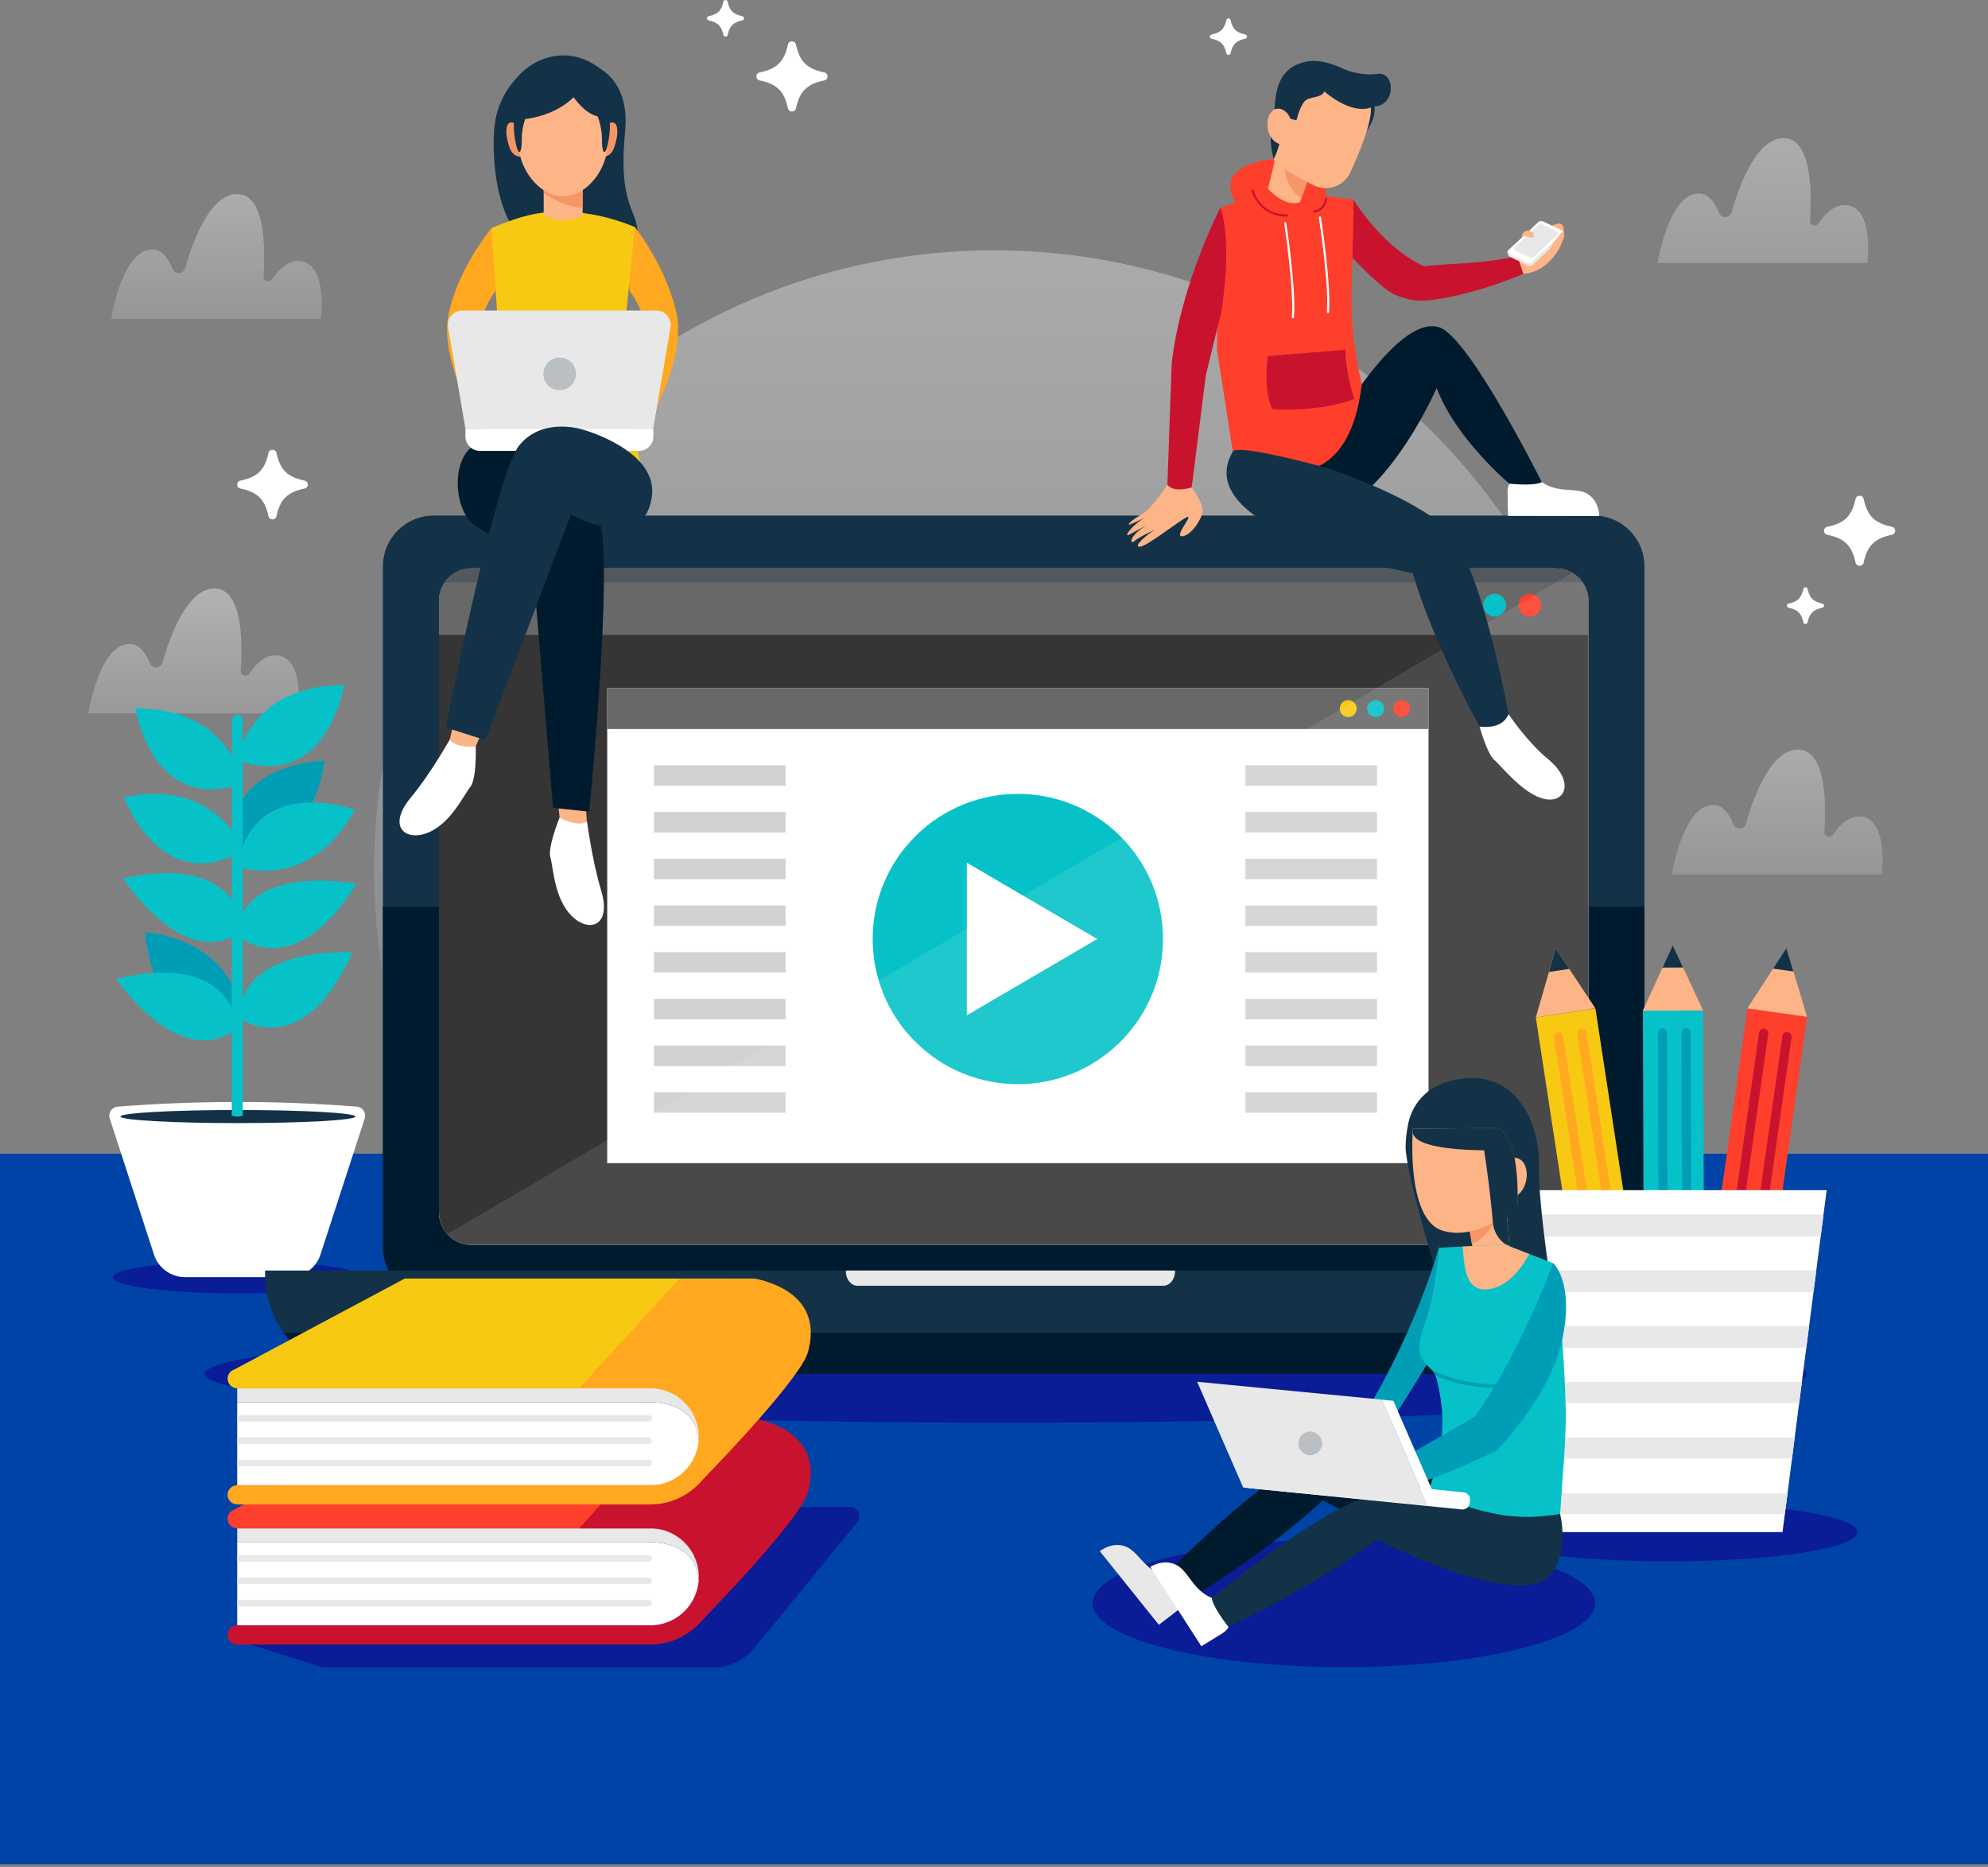 <svg width="296" height="278" viewBox="0 0 296 278" fill="none" xmlns="http://www.w3.org/2000/svg">
<rect x="0" y="0" width="296" height="278" fill="#808080" stroke="none"/>
<path d="M296 171.793H0V277.584H296V171.793Z" fill="#0043A7"/>
<path d="M230.085 171.796C236.609 159.141 240.294 144.782 240.294 129.563C240.294 78.591 198.973 37.27 148 37.27C97.028 37.27 55.707 78.591 55.707 129.563C55.707 144.782 59.392 159.141 65.916 171.796H230.085Z" fill="url(#paint0_linear_1125_68455)"/>
<path d="M246.805 39.166C246.805 39.166 248.478 28.421 253.189 28.839C254.492 28.955 255.38 30.277 255.961 31.696C256.319 32.57 257.57 32.509 257.83 31.601C259.076 27.235 261.625 20.57 265.576 20.57C269.662 20.57 269.798 28.195 269.501 32.838C269.457 33.538 270.363 33.848 270.757 33.269C271.835 31.682 273.408 30.16 275.321 30.601C279.047 31.461 278.043 39.166 278.043 39.166L246.805 39.166Z" fill="url(#paint1_linear_1125_68455)"/>
<path d="M13.16 106.224C13.16 106.224 14.833 95.479 19.544 95.898C20.849 96.014 21.735 97.335 22.316 98.754C22.674 99.629 23.926 99.567 24.185 98.659C25.431 94.293 27.981 87.629 31.931 87.629C36.017 87.629 36.153 95.254 35.856 99.897C35.811 100.597 36.718 100.907 37.112 100.327C38.189 98.741 39.762 97.218 41.676 97.66C45.402 98.519 44.398 106.225 44.398 106.225L13.16 106.224Z" fill="url(#paint2_linear_1125_68455)"/>
<path d="M248.941 130.213C248.941 130.213 250.614 119.468 255.326 119.886C256.63 120.002 257.517 121.324 258.097 122.743C258.455 123.617 259.707 123.555 259.966 122.647C261.212 118.281 263.762 111.617 267.713 111.617C271.799 111.617 271.934 119.242 271.638 123.885C271.593 124.585 272.5 124.895 272.894 124.316C273.971 122.729 275.544 121.206 277.457 121.648C281.183 122.508 280.18 130.213 280.18 130.213H248.941V130.213Z" fill="url(#paint3_linear_1125_68455)"/>
<path d="M16.543 47.494C16.543 47.494 18.216 36.749 22.927 37.167C24.231 37.283 25.118 38.605 25.699 40.024C26.057 40.898 27.308 40.837 27.568 39.929C28.814 35.563 31.364 28.898 35.315 28.898C39.401 28.898 39.536 36.523 39.24 41.166C39.195 41.866 40.102 42.176 40.495 41.597C41.573 40.01 43.146 38.488 45.059 38.929C48.785 39.789 47.782 47.494 47.782 47.494L16.543 47.494Z" fill="url(#paint4_linear_1125_68455)"/>
<path d="M122.733 11.969C120.126 12.528 119.082 13.558 118.514 16.129C118.375 16.764 117.458 16.764 117.318 16.129C116.751 13.558 115.707 12.528 113.099 11.969C112.456 11.831 112.456 10.927 113.099 10.789C115.706 10.23 116.751 9.199 117.318 6.628C117.458 5.994 118.375 5.994 118.514 6.628C119.081 9.199 120.126 10.23 122.733 10.789C123.376 10.927 123.376 11.831 122.733 11.969Z" fill="white"/>
<path d="M281.702 79.625C279.095 80.183 278.05 81.214 277.483 83.785C277.343 84.419 276.426 84.419 276.287 83.785C275.72 81.214 274.675 80.183 272.068 79.625C271.425 79.487 271.425 78.583 272.068 78.445C274.675 77.886 275.72 76.855 276.287 74.284C276.426 73.65 277.343 73.65 277.483 74.284C278.05 76.855 279.095 77.886 281.702 78.445C282.345 78.582 282.345 79.487 281.702 79.625Z" fill="white"/>
<path d="M271.335 90.491C269.975 90.782 269.43 91.321 269.135 92.662C269.062 92.992 268.584 92.992 268.511 92.662C268.215 91.32 267.67 90.782 266.31 90.491C265.975 90.419 265.975 89.948 266.31 89.876C267.67 89.584 268.215 89.046 268.511 87.705C268.584 87.374 269.062 87.374 269.135 87.705C269.43 89.047 269.975 89.584 271.335 89.876C271.67 89.947 271.67 90.419 271.335 90.491Z" fill="white"/>
<path d="M45.353 72.74C42.764 73.295 41.727 74.318 41.164 76.871C41.026 77.501 40.115 77.501 39.976 76.871C39.413 74.318 38.376 73.294 35.788 72.74C35.149 72.603 35.149 71.705 35.788 71.568C38.376 71.013 39.414 69.99 39.976 67.437C40.115 66.807 41.025 66.807 41.164 67.437C41.727 69.99 42.764 71.013 45.353 71.568C45.991 71.706 45.991 72.603 45.353 72.74Z" fill="white"/>
<path d="M185.421 5.761C184.061 6.053 183.516 6.59 183.221 7.931C183.148 8.262 182.67 8.262 182.597 7.931C182.301 6.59 181.756 6.052 180.396 5.761C180.061 5.689 180.061 5.217 180.396 5.145C181.756 4.853 182.301 4.316 182.597 2.975C182.67 2.644 183.148 2.644 183.221 2.975C183.516 4.316 184.061 4.854 185.421 5.145C185.757 5.217 185.757 5.688 185.421 5.761Z" fill="white"/>
<path d="M110.534 3.034C109.175 3.326 108.629 3.864 108.334 5.204C108.261 5.535 107.783 5.535 107.71 5.204C107.415 3.863 106.869 3.325 105.51 3.034C105.174 2.963 105.174 2.491 105.51 2.418C106.869 2.127 107.415 1.589 107.71 0.248C107.783 -0.083 108.261 -0.083 108.334 0.248C108.629 1.59 109.175 2.127 110.534 2.418C110.87 2.491 110.87 2.963 110.534 3.034Z" fill="white"/>
<path d="M53.94 190.193C53.94 191.518 45.624 192.593 35.366 192.593C25.109 192.593 16.793 191.518 16.793 190.193C16.793 188.867 25.109 187.793 35.366 187.793C45.624 187.793 53.94 188.867 53.94 190.193Z" fill="#0A1C96"/>
<path d="M43.083 190.174H27.558C25.447 190.174 23.576 188.814 22.924 186.807L16.34 166.542C16.071 165.713 16.649 164.851 17.518 164.784C29.506 163.854 41.375 163.853 53.127 164.781C53.995 164.85 54.572 165.711 54.303 166.539L47.718 186.807C47.065 188.815 45.194 190.174 43.083 190.174Z" fill="white"/>
<path d="M35.426 167.234C45.089 167.234 52.923 166.797 52.923 166.257C52.923 165.718 45.089 165.281 35.426 165.281C25.763 165.281 17.93 165.718 17.93 166.257C17.93 166.797 25.763 167.234 35.426 167.234Z" fill="#133248"/>
<path d="M35.007 127.483C35.007 127.483 46.326 127.492 48.311 113.273C48.311 113.273 32.262 113.519 35.007 127.483Z" fill="#009DB7"/>
<path d="M36.057 151.86C36.057 151.86 35.886 140.542 21.637 138.785C21.637 138.785 22.139 154.828 36.057 151.86Z" fill="#009DB7"/>
<path d="M36.145 166.14V107.27C36.145 106.817 35.777 106.449 35.324 106.449C34.871 106.449 34.504 106.816 34.504 107.27V166.14C35.097 166.305 35.652 166.305 36.145 166.14Z" fill="#06C2C8"/>
<path d="M35.324 113.224C35.324 113.224 36.879 102.012 51.235 102.012C51.235 102.012 48.775 117.873 35.324 113.224Z" fill="#06C2C8"/>
<path d="M36.06 116.669C36.06 116.669 34.505 105.457 20.148 105.457C20.148 105.457 22.609 121.318 36.06 116.669Z" fill="#06C2C8"/>
<path d="M36.22 126.627C36.22 126.627 32.543 115.922 18.453 118.676C18.453 118.676 23.911 133.77 36.22 126.627Z" fill="#06C2C8"/>
<path d="M35.312 129.018C35.312 129.018 45.861 133.122 52.855 120.584C52.855 120.584 37.805 115.007 35.312 129.018Z" fill="#06C2C8"/>
<path d="M35.105 139.133C35.105 139.133 43.48 147.066 53.059 131.612C53.059 131.612 36.469 128.291 35.105 139.133Z" fill="#06C2C8"/>
<path d="M35.684 151.655C35.684 151.655 45.036 158.407 52.481 141.819C52.481 141.819 35.597 140.728 35.684 151.655Z" fill="#06C2C8"/>
<path d="M35.325 153.091C35.325 153.091 34.996 141.56 17.301 145.742C17.301 145.742 26.703 159.806 35.325 153.091Z" fill="#06C2C8"/>
<path d="M36.175 138.553C36.175 138.553 36.128 127.018 18.336 130.764C18.336 130.764 27.392 145.056 36.175 138.553Z" fill="#06C2C8"/>
<path d="M149.768 211.83C215.648 211.83 269.055 208.585 269.055 204.581C269.055 200.578 215.648 197.332 149.768 197.332C83.887 197.332 30.48 200.578 30.48 204.581C30.48 208.585 83.887 211.83 149.768 211.83Z" fill="#0A1C96"/>
<path d="M244.85 84.334V185.676C244.85 189.854 241.464 193.24 237.286 193.24H64.576C60.399 193.24 57.012 189.854 57.012 185.676V84.334C57.012 80.156 60.399 76.769 64.576 76.769H237.286C241.464 76.769 244.85 80.156 244.85 84.334Z" fill="#133248"/>
<path d="M244.85 135.004V185.676C244.85 189.853 241.464 193.24 237.286 193.24H64.576C60.399 193.24 57.012 189.853 57.012 185.676V135.004H244.85Z" fill="#011B2E"/>
<path d="M236.507 89.484V180.523C236.507 183.201 234.335 185.374 231.657 185.374H70.207C68.775 185.374 67.488 184.753 66.6 183.763C65.826 182.907 65.356 181.768 65.356 180.523V89.484C65.356 86.805 67.528 84.633 70.206 84.633H231.657C232.552 84.633 233.39 84.876 234.11 85.3C235.544 86.143 236.507 87.702 236.507 89.484Z" fill="white"/>
<path d="M236.507 89.488V180.527C236.507 183.205 234.335 185.378 231.657 185.378H70.207C68.775 185.378 67.488 184.757 66.6 183.767C65.826 182.911 65.356 181.772 65.356 180.527V89.488C65.356 86.809 67.528 84.637 70.206 84.637H231.657C232.552 84.637 233.39 84.88 234.11 85.304C235.544 86.147 236.507 87.706 236.507 89.488Z" fill="#353535"/>
<path d="M236.506 89.488V94.55H65.356V89.488C65.356 86.809 67.528 84.637 70.206 84.637H231.657C232.552 84.637 233.39 84.88 234.11 85.304C235.543 86.147 236.506 87.706 236.506 89.488Z" fill="#686868"/>
<path d="M218.747 90.11C218.747 91.047 217.988 91.806 217.052 91.806C216.115 91.806 215.355 91.047 215.355 90.11C215.355 89.174 216.114 88.414 217.052 88.414C217.987 88.415 218.747 89.174 218.747 90.11Z" fill="#F8C912"/>
<path d="M224.243 90.11C224.243 91.047 223.484 91.806 222.548 91.806C221.611 91.806 220.852 91.047 220.852 90.11C220.852 89.174 221.611 88.414 222.548 88.414C223.484 88.415 224.243 89.174 224.243 90.11Z" fill="#06C2C8"/>
<path d="M229.474 90.11C229.474 91.047 228.715 91.806 227.778 91.806C226.841 91.806 226.082 91.047 226.082 90.11C226.082 89.174 226.841 88.414 227.778 88.414C228.714 88.415 229.474 89.174 229.474 90.11Z" fill="#FD3F2C"/>
<path d="M212.697 102.48H90.41V173.194H212.697V102.48Z" fill="white"/>
<path d="M212.697 102.48H90.41V108.551H212.697V102.48Z" fill="#686868"/>
<path d="M202.004 105.514C202.004 106.209 201.44 106.773 200.744 106.773C200.049 106.773 199.484 106.21 199.484 105.514C199.484 104.817 200.049 104.254 200.744 104.254C201.44 104.254 202.004 104.818 202.004 105.514Z" fill="#F8C912"/>
<path d="M206.086 105.514C206.086 106.209 205.522 106.773 204.826 106.773C204.131 106.773 203.566 106.21 203.566 105.514C203.566 104.817 204.131 104.254 204.826 104.254C205.522 104.254 206.086 104.818 206.086 105.514Z" fill="#06C2C8"/>
<path d="M209.968 105.514C209.968 106.209 209.404 106.773 208.709 106.773C208.013 106.773 207.449 106.21 207.449 105.514C207.449 104.817 208.013 104.254 208.709 104.254C209.404 104.254 209.968 104.818 209.968 105.514Z" fill="#FD3F2C"/>
<path d="M166.834 155.107C175.275 146.667 175.275 132.982 166.834 124.541C158.393 116.1 144.708 116.1 136.268 124.541C127.827 132.982 127.827 146.667 136.268 155.107C144.708 163.548 158.393 163.548 166.834 155.107Z" fill="#06C2C8"/>
<path d="M143.949 151.189V128.457L163.372 139.823L143.949 151.189Z" fill="white"/>
<g opacity="0.3">
<path d="M116.967 162.648H97.363V165.695H116.967V162.648Z" fill="#686868"/>
<path d="M116.967 155.691H97.363V158.738H116.967V155.691Z" fill="#686868"/>
<path d="M116.967 148.738H97.363V151.785H116.967V148.738Z" fill="#686868"/>
<path d="M116.967 141.781H97.363V144.828H116.967V141.781Z" fill="#686868"/>
<path d="M116.967 134.824H97.363V137.871H116.967V134.824Z" fill="#686868"/>
<path d="M116.967 127.867H97.363V130.914H116.967V127.867Z" fill="#686868"/>
<path d="M116.967 120.914H97.363V123.961H116.967V120.914Z" fill="#686868"/>
<path d="M116.967 113.957H97.363V117.004H116.967V113.957Z" fill="#686868"/>
</g>
<g opacity="0.3">
<path d="M205.033 162.648H185.43V165.695H205.033V162.648Z" fill="#686868"/>
<path d="M205.033 155.691H185.43V158.738H205.033V155.691Z" fill="#686868"/>
<path d="M205.033 148.738H185.43V151.785H205.033V148.738Z" fill="#686868"/>
<path d="M205.033 141.781H185.43V144.828H205.033V141.781Z" fill="#686868"/>
<path d="M205.033 134.824H185.43V137.871H205.033V134.824Z" fill="#686868"/>
<path d="M205.033 127.867H185.43V130.914H205.033V127.867Z" fill="#686868"/>
<path d="M205.033 120.914H185.43V123.961H205.033V120.914Z" fill="#686868"/>
<path d="M205.033 113.957H185.43V117.004H205.033V113.957Z" fill="#686868"/>
</g>
<path d="M262.399 189.191V189.84C262.399 193.063 261.365 196.044 259.61 198.469C256.933 202.172 252.577 204.581 247.657 204.581H54.21C49.291 204.581 44.935 202.172 42.258 198.469C40.503 196.044 39.469 193.064 39.469 189.84V189.191H262.399Z" fill="#133248"/>
<path d="M125.945 189.191V189.339C125.945 190.507 126.727 191.453 127.691 191.453H173.202C174.166 191.453 174.948 190.507 174.948 189.339V189.191H125.945Z" fill="#E8E8E8"/>
<path d="M239.774 194.154H227.374C227.042 194.154 226.773 193.885 226.773 193.553V192.933C226.773 192.601 227.042 192.332 227.374 192.332H239.774C240.106 192.332 240.375 192.601 240.375 192.933V193.553C240.375 193.885 240.106 194.154 239.774 194.154Z" fill="#E8E8E8"/>
<path d="M259.609 198.469C256.932 202.172 252.576 204.581 247.657 204.581H54.21C49.291 204.581 44.934 202.172 42.258 198.469H259.609Z" fill="#011B2E"/>
<path opacity="0.2" d="M235.635 86.712H66.234C67.109 85.457 68.564 84.637 70.211 84.637H231.66C233.307 84.637 234.762 85.457 235.635 86.712Z" fill="#011B2E"/>
<path opacity="0.1" d="M236.512 89.486V180.524C236.512 183.202 234.341 185.374 231.663 185.374H70.213C68.782 185.374 67.493 184.753 66.606 183.764L234.116 85.301C235.55 86.143 236.512 87.703 236.512 89.486Z" fill="white"/>
<path d="M220.305 108.211C220.305 108.211 221.433 112.274 222.477 113.147C223.522 114.019 226.798 118.303 229.989 118.975C233.181 119.647 234.441 116.271 230.493 113.032C227.347 110.45 224.619 106.352 224.619 106.352C224.619 106.352 223.134 107.946 220.305 108.211Z" fill="white"/>
<path d="M196.66 33.108C196.66 33.108 204.387 42.331 207.632 43.847C209.057 44.512 210.464 44.747 211.503 44.783C211.851 44.796 212.759 44.722 212.809 44.722C212.813 44.722 212.816 44.723 212.816 44.723C216.672 44.245 221.203 43.085 226.873 40.776L226.028 38.15C226.028 38.15 222.621 38.874 218.447 39.172C216.908 39.28 213.357 39.443 212.044 39.655C211.718 39.509 211.399 39.351 211.086 39.18C205.325 36.07 201.522 29.738 201.522 29.738C199.699 30.423 197.605 31.701 196.66 33.108Z" fill="#C9122E"/>
<path d="M225.883 37.94C225.883 37.94 226.673 35.946 227.746 35.377C228.82 34.807 231.877 32.804 232.53 33.404C233.182 34.004 233.047 36.882 230.307 39.289C228.562 40.823 226.803 40.758 226.803 40.758L225.883 37.94Z" fill="#FDB487"/>
<path d="M232.723 35.233L228.211 39.449C228.042 39.608 227.735 39.654 227.526 39.552L224.761 38.215C224.675 38.173 224.619 38.114 224.595 38.045L224.589 38.024L224.453 37.561L225.187 37.283L232.285 34.586L232.67 34.441L232.815 34.93L232.826 34.964C232.828 34.968 232.829 34.971 232.827 34.976C232.843 35.062 232.808 35.155 232.723 35.233Z" fill="#E8E8E8"/>
<path d="M232.286 34.587L225.188 37.284L229.202 33.532C229.371 33.374 229.678 33.327 229.886 33.428L232.286 34.587Z" fill="#1F2232"/>
<path d="M227.388 39.085L224.621 37.747C224.413 37.646 224.381 37.436 224.55 37.278L229.062 33.063C229.231 32.905 229.537 32.859 229.746 32.959L232.512 34.297C232.72 34.398 232.752 34.608 232.584 34.766L228.071 38.981C227.903 39.139 227.597 39.186 227.388 39.085Z" fill="white"/>
<path d="M227.725 38.331L225.582 37.295C225.374 37.194 225.342 36.984 225.511 36.826L229.02 33.547C229.189 33.389 229.495 33.343 229.704 33.444L231.847 34.48C232.055 34.581 232.087 34.791 231.918 34.949L228.409 38.228C228.24 38.386 227.934 38.432 227.725 38.331Z" fill="#E8E8E8"/>
<path d="M232.827 34.976L232.825 34.977C232.827 34.972 232.826 34.969 232.824 34.965L232.827 34.976Z" fill="#1F2232"/>
<path d="M227.669 34.37C227.669 34.37 228.312 34.47 228.377 35.023C228.442 35.576 227.845 35.355 227.46 35.234C227.075 35.113 226.73 35.235 226.676 35.297C226.509 35.495 226.538 34.206 227.669 34.37Z" fill="#FDB487"/>
<path d="M230.539 37.367C230.539 37.367 231.548 35.71 232.321 34.805C232.836 34.201 233.099 35.076 232.746 35.686C232.394 36.296 231.699 37.539 230.539 37.367Z" fill="#FDB487"/>
<path d="M197.171 66.077C197.171 66.077 207.618 46.554 214.319 48.746C218.787 50.208 229.56 71.787 229.56 71.787C228.575 73.201 226.441 73.168 224.744 72.035C224.744 72.035 216.747 65.349 213.911 57.774C213.911 57.774 205.415 77.489 194.128 77.489C193.395 77.489 195.331 68.043 197.171 66.077Z" fill="#011B2E"/>
<path d="M224.747 72.034C224.747 72.034 224.467 72.423 224.465 73.229C224.464 74.035 224.538 76.815 224.538 76.815L238.11 76.838C238.11 76.838 238.163 74.724 236.446 73.593C234.728 72.462 232.084 73.562 229.563 71.785C229.563 71.785 228.886 72.401 224.747 72.034Z" fill="white"/>
<path d="M191.232 23.555C191.232 23.555 186.363 23.579 184.143 25.586C181.923 27.593 184.042 31.67 186.45 32.193C188.858 32.715 196.377 31.824 197.159 30.535C197.941 29.246 197.445 23.654 191.232 23.555Z" fill="#FD3F2C"/>
<path d="M183.551 67.253L181.184 51.989L181.697 30.933L187.36 29.018L187.664 28.915L188.935 28.485L189.944 28.145L195.923 28.968L196.896 29.101L197.239 29.149L201.516 29.737C201.557 43.27 200.258 46.193 202.759 57.2C202.129 62.577 199.399 76.058 183.551 67.253Z" fill="#FD3F2C"/>
<path d="M191.632 32.253C187.348 32.237 186.354 28.462 186.345 28.423C186.323 28.339 186.375 28.253 186.46 28.232C186.544 28.21 186.63 28.262 186.651 28.346C186.689 28.493 187.601 31.922 191.632 31.937C191.655 31.937 191.676 31.937 191.699 31.937C191.783 31.941 191.857 32.007 191.857 32.094C191.858 32.181 191.787 32.253 191.7 32.253C191.678 32.253 191.655 32.253 191.632 32.253Z" fill="#C9122E"/>
<path d="M195.665 31.656C195.579 31.656 195.509 31.587 195.508 31.501C195.507 31.413 195.576 31.342 195.664 31.34C195.72 31.339 196.965 31.289 197.287 29.605C197.303 29.519 197.386 29.463 197.472 29.48C197.557 29.496 197.614 29.579 197.598 29.664C197.225 31.611 195.684 31.656 195.668 31.656C195.668 31.656 195.666 31.656 195.665 31.656Z" fill="#C9122E"/>
<path d="M188.745 53.02C188.745 53.02 188.049 58.331 189.466 60.931C189.466 60.931 196.511 61.424 201.634 59.41C201.634 59.41 200.354 55.702 200.335 52.082L188.745 53.02Z" fill="#C9122E"/>
<path d="M192.506 47.399C192.501 47.399 192.497 47.399 192.492 47.399C192.405 47.391 192.341 47.314 192.349 47.227C192.703 43.289 191.228 33.348 191.213 33.248C191.2 33.161 191.259 33.081 191.346 33.068C191.432 33.055 191.513 33.115 191.525 33.201C191.54 33.301 193.021 43.281 192.664 47.256C192.656 47.338 192.587 47.399 192.506 47.399Z" fill="white"/>
<path d="M197.72 46.627C197.716 46.627 197.711 46.627 197.706 46.627C197.619 46.619 197.555 46.542 197.563 46.455C197.918 42.517 196.392 32.498 196.377 32.397C196.364 32.31 196.423 32.23 196.509 32.217C196.595 32.203 196.676 32.263 196.689 32.349C196.705 32.451 198.236 42.508 197.878 46.484C197.87 46.566 197.802 46.628 197.72 46.627Z" fill="white"/>
<path d="M204.147 14.613C204.147 14.613 205.342 15.951 204.136 18.407C202.931 20.863 201.855 20.874 201.855 20.874C201.855 20.874 201.857 14.73 204.147 14.613Z" fill="#133248"/>
<path d="M195.236 25.449L194.086 28.646L193.56 30.111C191.274 30.939 188.797 28.126 188.797 28.126L190.047 22.954C191.087 22.628 193.034 24.035 194.265 24.807C194.846 25.17 195.236 25.449 195.236 25.449Z" fill="#FDB487"/>
<path d="M195.245 25.448L193.811 29.438C191.229 28.226 191.113 23.887 191.113 23.887L194.275 24.805C194.855 25.169 195.245 25.448 195.245 25.448Z" fill="#F69565"/>
<path d="M203.677 18.925C203.645 19.038 203.614 19.151 203.578 19.266C203.279 20.273 202.879 21.368 202.447 22.455C202.355 22.682 202.262 22.909 202.168 23.135C202.087 23.329 202.007 23.524 201.924 23.716C201.753 24.115 201.582 24.51 201.412 24.89C201.294 25.155 201.179 25.414 201.064 25.665C200.982 25.841 200.891 26.008 200.79 26.166C200.472 26.662 200.057 27.069 199.584 27.374C198.437 28.113 196.94 28.253 195.621 27.603C194.543 27.071 193.359 26.454 192.271 25.817C192.217 25.786 192.164 25.756 192.111 25.724C191.24 25.209 190.437 24.681 189.804 24.172C189.746 24.014 189.692 23.854 189.643 23.694C189.211 22.296 189.119 20.833 189.222 19.369C189.264 18.786 189.335 18.201 189.43 17.621C189.438 17.574 189.44 17.529 189.442 17.484C190.198 14.642 191.1 11.896 191.1 11.896C195.235 8.855 203.509 12.659 204.08 15.837C204.211 16.563 204.03 17.664 203.677 18.925Z" fill="#FDB487"/>
<path d="M189.642 23.696C189.21 22.299 189.119 20.834 189.222 19.371C189.635 19.486 190.142 19.755 190.759 20.266C190.759 20.266 190.374 22.361 189.642 23.696Z" fill="#133248"/>
<path d="M189.762 16.301C189.762 16.301 191.386 15.766 192.127 17.685L193.034 17.925C193.034 17.925 193.476 16.047 194.185 15.152C194.893 14.258 196.624 14.744 197.199 13.62C197.199 13.62 201.036 17.09 204.102 16.016C207.533 14.813 199.456 8.169 194.513 9.173C190.634 9.961 189.943 12.952 189.762 16.301Z" fill="#133248"/>
<path d="M192.129 17.693C192.129 17.693 191.185 15.642 189.764 16.309C188.198 17.044 188.214 20.949 190.841 21.556L192.129 17.693Z" fill="#FDB487"/>
<path d="M200.004 10.262C200.004 10.262 202.513 11.38 205.063 11.001C207.795 10.594 207.858 15.723 204.642 15.85C201.426 15.976 200.004 10.262 200.004 10.262Z" fill="#133248"/>
<path d="M197.929 69.793C197.929 69.793 210.339 73.903 215.43 78.782C220.52 83.661 224.616 106.352 224.616 106.352C223.923 107.929 222.363 108.392 220.301 108.211C220.301 108.211 213.282 95.53 210.359 85.35C210.359 85.35 176.677 79.094 183.55 67.249C184.138 66.236 193.161 68.454 197.929 69.793Z" fill="#133248"/>
<path d="M177.434 72.579C177.434 72.579 179.189 74.958 179.044 76.189C178.899 77.421 177.31 79.74 176.041 79.852C174.771 79.963 177.5 76.871 176.856 76.971C176.076 77.092 170.814 81.409 169.704 81.409C168.594 81.409 171.011 79.402 171.952 78.895C171.952 78.895 169.463 80.008 168.883 80.587C168.304 81.167 167.883 79.924 170.78 78.162C170.78 78.162 168.123 79.67 167.942 79.694C167.351 79.773 169.036 77.796 170.488 77.081C170.488 77.081 168.359 78.118 168.142 78.122C167.843 78.129 168.485 77.431 170.066 76.556C171.488 75.768 173.818 72.148 173.818 72.148L177.434 72.579Z" fill="#FDB487"/>
<path d="M181.703 30.934C181.703 30.934 175.799 42.275 174.454 54.138L173.82 72.152C173.82 72.152 174.427 73.436 177.436 72.582L179.54 55.86L181.832 46.528C181.832 46.528 183.591 36.188 181.703 30.934Z" fill="#C9122E"/>
<path d="M77.912 35.638C74.058 32.42 73.244 24.262 73.563 19.463C73.988 13.048 78.521 10.242 78.521 10.242L83.969 9.902L84.012 9.898L84.056 9.902L89.28 10.228C89.28 10.228 93.782 12.219 93.082 19.507C91.943 31.348 95.198 30.94 94.981 35.637C86.07 39.537 86.786 39.554 77.912 35.638Z" fill="#133248"/>
<path d="M73.18 33.961C73.18 33.961 68.133 39.99 66.773 46.901C65.413 53.812 71.337 63.524 71.337 63.524L74.948 63.096C74.948 63.096 71.533 53.991 71.337 50.33C71.141 46.668 73.806 43.3 73.806 43.3C73.806 43.3 74.635 38.338 73.18 33.961Z" fill="#FFA820"/>
<path d="M94.552 33.824C94.552 33.824 99.405 39.99 100.765 46.9C102.125 53.811 96.201 63.524 96.201 63.524L92.59 63.096C92.59 63.096 96.004 53.991 96.201 50.329C96.396 46.668 93.732 43.299 93.732 43.299C93.732 43.299 93.096 38.2 94.552 33.824Z" fill="#FFA820"/>
<path d="M74.558 54.56L70.062 68.862C70.062 68.862 89.528 71.345 95.481 69.739L92.457 54.161L94.55 33.823C91.637 32.595 88.548 31.811 85.395 31.584C80.792 31.251 77.884 32.01 73.177 33.96L74.558 54.56Z" fill="#F8C912"/>
<path d="M83.055 119.332L83.422 122.633L87.41 122.908L87.227 119.974L83.055 119.332Z" fill="#FDB487"/>
<path d="M82.341 64.587C82.341 64.587 73.25 64.088 70.17 66.607C67.091 69.127 67.71 76.357 70.847 78.331C73.985 80.305 79.332 84.184 79.332 84.184L82.341 120.299L87.73 120.859C87.73 120.859 91.37 84.184 89.27 77.605C87.171 71.026 82.341 64.587 82.341 64.587Z" fill="#011B2E"/>
<path d="M83.32 121.738C83.32 121.738 81.514 126.182 81.945 127.646C82.376 129.111 82.501 133.717 85.059 136.332C87.618 138.947 91.157 138.013 89.493 132.533C88.167 128.164 87.408 122.346 87.408 122.346C87.408 122.346 86.124 123.254 83.32 121.738Z" fill="white"/>
<path d="M97.254 63.85H69.298L66.715 48.742C66.491 47.434 67.499 46.238 68.826 46.238H97.725C99.053 46.238 100.061 47.433 99.837 48.742L97.254 63.85Z" fill="#E8E8E8"/>
<path d="M95.14 67.137H71.444C70.26 67.137 69.301 66.177 69.301 64.993V63.852H97.284V64.993C97.284 66.177 96.324 67.137 95.14 67.137Z" fill="white"/>
<path opacity="0.2" d="M85.767 55.667C85.767 57.008 84.68 58.095 83.338 58.095C81.997 58.095 80.91 57.008 80.91 55.667C80.91 54.326 81.997 53.238 83.338 53.238C84.68 53.238 85.767 54.326 85.767 55.667Z" fill="#011B2E"/>
<path d="M67.558 107.637L66.641 111.488L70.354 112.222L71.867 108.783L67.558 107.637Z" fill="#FDB487"/>
<path d="M86.96 64.023C86.96 64.023 80.87 61.923 77.301 66.332C73.732 70.742 66.383 108.326 66.383 108.326L72.262 110.216L85.024 76.598C85.024 76.598 95.75 82.719 97.05 74.017C98.078 67.132 86.96 64.023 86.96 64.023Z" fill="#133248"/>
<path d="M70.836 111.124C70.836 111.124 70.999 115.976 70.034 117.16C69.069 118.343 67.168 122.54 63.797 123.958C60.424 125.377 57.524 123.144 61.182 118.738C64.098 115.225 66.961 110.133 66.961 110.133C66.961 110.133 67.663 111.433 70.836 111.124Z" fill="white"/>
<path d="M86.749 32.107V26.871H80.953V32.107C82.875 32.975 84.807 32.965 86.749 32.107Z" fill="#FDB487"/>
<path d="M86.749 26.871V30.984C84.483 30.824 82.323 29.668 80.953 28.763V26.871H86.749Z" fill="#F69565"/>
<path d="M77.949 18.87C77.949 18.87 77.496 18.52 76.36 18.252C75.224 17.985 75.142 19.839 75.844 21.911C76.546 23.982 78.317 23.181 78.317 23.181L77.949 18.87Z" fill="#F69565"/>
<path d="M89.368 18.87C89.368 18.87 89.821 18.52 90.957 18.252C92.093 17.985 92.174 19.839 91.472 21.911C90.771 23.982 89 23.181 89 23.181L89.368 18.87Z" fill="#F69565"/>
<path d="M83.841 29.211C80.183 29.211 77.219 25.055 77.219 21.395V13.117H90.463V21.395C90.463 25.055 87.498 29.211 83.841 29.211Z" fill="#FDB487"/>
<path d="M83.703 11.51C83.703 11.51 86.542 18.311 90.668 17.373C90.668 17.373 93.559 14.892 91.233 11.982C88.576 8.659 84.645 8.209 83.703 11.51Z" fill="#133248"/>
<path d="M85.873 13.947C85.873 13.947 83.377 17.391 77.216 17.826C77.216 17.826 75.177 14.285 76.83 11.809C78.482 9.333 83.7 6.332 88.856 9.858C91.486 11.656 85.873 13.947 85.873 13.947Z" fill="#133248"/>
<path d="M83.851 9.895V9.9L83.809 9.897L83.851 9.895Z" fill="#133248"/>
<path d="M78.316 17.337C78.316 17.337 77.667 19.03 77.687 20.698C77.697 21.486 77.628 22.912 77.218 22.575C76.807 22.238 75.915 17.52 77.069 16.647C78.222 15.776 78.316 17.337 78.316 17.337Z" fill="#133248"/>
<path d="M89 17.337C89 17.337 89.648 19.03 89.629 20.698C89.619 21.486 89.688 22.912 90.098 22.575C90.509 22.238 91.401 17.52 90.247 16.647C89.094 15.776 89 17.337 89 17.337Z" fill="#133248"/>
<path d="M36.469 244.627L48.153 248.311H106.179C108.552 248.311 110.801 247.245 112.305 245.408L127.611 226.7C128.369 225.774 127.71 224.383 126.513 224.383H117.707L101.726 242.009L36.469 244.627Z" fill="#0A1C96"/>
<path d="M104.777 233.444C104.451 234.507 104.032 235.278 104.032 235.278C103.553 229.023 96.302 229.676 96.302 229.676H35.32V242.014H101.727L105.481 234.796L104.777 233.444Z" fill="white"/>
<path d="M104.033 235.277C104.033 235.277 104.451 234.505 104.777 233.442L101.728 227.578H35.32V229.675H96.303C96.303 229.675 103.554 229.022 104.033 235.277Z" fill="#E8E8E8"/>
<path d="M114.006 211.667L107.544 217.655L104.815 220.183L96.834 227.578H35.32C34.532 227.578 33.891 226.936 33.891 226.148C33.891 225.517 34.305 224.976 34.876 224.79L43.511 220.183L50.092 216.67L60.264 211.242H112.094C112.094 211.242 112.894 211.335 114.006 211.667Z" fill="#FD3F2C"/>
<path d="M35.32 232.529H96.57C96.836 232.529 97.052 232.314 97.052 232.048C97.052 231.782 96.836 231.566 96.57 231.566H35.32V232.529Z" fill="#E8E8E8"/>
<path d="M35.32 235.861H96.57C96.836 235.861 97.052 235.646 97.052 235.38C97.052 235.114 96.836 234.898 96.57 234.898H35.32V235.861Z" fill="#E8E8E8"/>
<path d="M35.32 239.201H96.57C96.836 239.201 97.052 238.986 97.052 238.72C97.052 238.454 96.836 238.238 96.57 238.238H35.32V239.201Z" fill="#E8E8E8"/>
<path d="M114.199 211.728C113.235 211.387 112.093 211.242 112.093 211.242L108.065 211.259L108.061 211.308L101.131 211.274L94.603 218.426L86.204 227.58H96.83C100.81 227.58 104.047 230.818 104.047 234.797C104.047 238.777 100.81 242.014 96.831 242.014H35.318C34.531 242.014 33.887 242.659 33.887 243.446C33.887 244.233 34.531 244.877 35.318 244.877H96.829H96.83H96.99C97.04 244.877 97.089 244.874 97.138 244.87C100.105 244.78 102.752 243.403 104.541 241.28C108.011 237.7 119.312 225.834 120.311 222.154C122.174 215.291 117.207 212.668 114.199 211.728Z" fill="#C9122E"/>
<path d="M104.777 212.588C104.451 213.651 104.032 214.422 104.032 214.422C103.553 208.168 96.302 208.82 96.302 208.82H35.32V221.158H101.727L105.481 213.941L104.777 212.588Z" fill="white"/>
<path d="M104.033 214.422C104.033 214.422 104.451 213.65 104.777 212.587L101.728 206.723H35.32V208.82H96.303C96.303 208.82 103.554 208.167 104.033 214.422Z" fill="#E8E8E8"/>
<path d="M114.006 190.808L107.544 196.796L104.815 199.323L96.834 206.718H35.32C34.532 206.718 33.891 206.076 33.891 205.289C33.891 204.658 34.305 204.117 34.876 203.93L43.511 199.324L50.092 195.811L60.264 190.383H112.094C112.094 190.383 112.894 190.476 114.006 190.808Z" fill="#F8C912"/>
<path d="M35.32 211.666H96.57C96.836 211.666 97.052 211.45 97.052 211.184C97.052 210.919 96.836 210.703 96.57 210.703H35.32V211.666Z" fill="#E8E8E8"/>
<path d="M35.32 215.006H96.57C96.836 215.006 97.052 214.79 97.052 214.524C97.052 214.258 96.836 214.043 96.57 214.043H35.32V215.006Z" fill="#E8E8E8"/>
<path d="M35.32 218.338H96.57C96.836 218.338 97.052 218.122 97.052 217.856C97.052 217.59 96.836 217.375 96.57 217.375H35.32V218.338Z" fill="#E8E8E8"/>
<path d="M114.199 190.868C113.235 190.528 112.093 190.383 112.093 190.383L108.065 190.399L108.061 190.449L101.131 190.414L94.603 197.567L86.204 206.721H96.83C100.81 206.721 104.047 209.959 104.047 213.938C104.047 217.917 100.81 221.154 96.831 221.155H35.318C34.531 221.155 33.887 221.799 33.887 222.586C33.887 223.374 34.531 224.018 35.318 224.018H96.829H96.83H96.99C97.04 224.018 97.089 224.015 97.138 224.01C100.105 223.92 102.752 222.544 104.541 220.421C108.011 216.841 119.312 204.975 120.311 201.295C122.174 194.432 117.207 191.809 114.199 190.868Z" fill="#FFA820"/>
<path d="M248.387 232.494C263.957 232.494 276.579 230.54 276.579 228.13C276.579 225.72 263.957 223.766 248.387 223.766C232.817 223.766 220.195 225.72 220.195 228.13C220.195 230.54 232.817 232.494 248.387 232.494Z" fill="#0A1C96"/>
<path d="M237.546 150.157L228.676 151.516L238.918 218.39L247.789 217.032L237.546 150.157Z" fill="#F8C912"/>
<path d="M237.542 150.148L228.672 151.507L230.624 144.732L231.637 141.227L233.652 144.269L237.542 150.148Z" fill="#FDB487"/>
<path d="M247.046 212.173L238.176 213.531L238.92 218.39L247.79 217.032L247.046 212.173Z" fill="#133248"/>
<path d="M247.678 221L240.213 222.143C239.825 222.202 239.463 221.937 239.403 221.548L238.918 218.378L247.788 217.02L248.273 220.19C248.333 220.578 248.067 220.941 247.678 221Z" fill="#FD3F2C"/>
<path d="M233.652 144.269L230.625 144.732L231.637 141.227L233.652 144.269Z" fill="#133248"/>
<path d="M246.511 208.688L237.641 210.047L238.174 213.531L247.045 212.173L246.511 208.688Z" fill="#FFA820"/>
<path d="M231.383 154.465L238.97 203.987C239.027 204.361 239.377 204.618 239.751 204.561C240.125 204.504 240.382 204.154 240.325 203.78L232.739 154.257C232.681 153.883 232.331 153.626 231.957 153.684C231.583 153.741 231.326 154.091 231.383 154.465Z" fill="#FFA820"/>
<path d="M234.852 153.926L242.438 203.448C242.495 203.822 242.845 204.079 243.219 204.022C243.593 203.964 243.851 203.615 243.793 203.24L236.207 153.718C236.15 153.344 235.8 153.087 235.426 153.145C235.052 153.202 234.794 153.552 234.852 153.926Z" fill="#FFA820"/>
<path d="M253.587 150.447L244.613 150.477L244.837 218.129L253.81 218.1L253.587 150.447Z" fill="#06C2C8"/>
<path d="M253.58 150.456L244.605 150.486L247.54 144.075L249.061 140.758L250.603 144.065L253.58 150.456Z" fill="#FDB487"/>
<path d="M253.794 213.185L244.82 213.215L244.837 218.13L253.81 218.101L253.794 213.185Z" fill="#133248"/>
<path d="M253.103 222.029L245.551 222.054C245.158 222.055 244.839 221.738 244.838 221.345L244.828 218.138L253.802 218.109L253.812 221.317C253.812 221.708 253.496 222.027 253.103 222.029Z" fill="#FD3F2C"/>
<path d="M250.602 144.065L247.539 144.075L249.06 140.758L250.602 144.065Z" fill="#133248"/>
<path d="M253.782 209.658L244.809 209.688L244.82 213.212L253.794 213.183L253.782 209.658Z" fill="#009DB7"/>
<path d="M246.848 153.808L247.012 203.908C247.013 204.287 247.321 204.592 247.699 204.591C248.077 204.59 248.383 204.282 248.382 203.904L248.219 153.804C248.218 153.426 247.91 153.12 247.531 153.121C247.152 153.122 246.846 153.43 246.848 153.808Z" fill="#009DB7"/>
<path d="M250.355 153.797L250.519 203.896C250.52 204.275 250.828 204.58 251.207 204.579C251.586 204.578 251.892 204.27 251.89 203.892L251.727 153.793C251.725 153.414 251.417 153.108 251.039 153.109C250.66 153.11 250.354 153.418 250.355 153.797Z" fill="#009DB7"/>
<path d="M269.076 151.406L260.191 150.145L250.679 217.127L259.564 218.389L269.076 151.406Z" fill="#FD3F2C"/>
<path d="M269.061 151.412L260.176 150.149L264.002 144.228L265.984 141.164L267.035 144.659L269.061 151.412Z" fill="#FDB487"/>
<path d="M260.256 213.523L251.371 212.262L250.68 217.128L259.565 218.39L260.256 213.523Z" fill="#133248"/>
<path d="M258.291 222.169L250.814 221.107C250.426 221.052 250.155 220.692 250.21 220.304L250.661 217.129L259.546 218.391L259.094 221.567C259.039 221.954 258.679 222.225 258.291 222.169Z" fill="#FD3F2C"/>
<path d="M267.032 144.659L264 144.228L265.982 141.164L267.032 144.659Z" fill="#133248"/>
<path d="M251.847 208.752L251.352 212.242L260.236 213.504L260.732 210.014L251.847 208.752Z" fill="#C9122E"/>
<path d="M261.916 153.761L254.87 203.363C254.817 203.737 255.077 204.084 255.453 204.138C255.827 204.191 256.174 203.93 256.228 203.556L263.274 153.954C263.328 153.579 263.067 153.232 262.692 153.179C262.316 153.125 261.969 153.387 261.916 153.761Z" fill="#C9122E"/>
<path d="M265.393 154.252L258.347 203.854C258.293 204.229 258.554 204.576 258.929 204.629C259.303 204.683 259.651 204.422 259.704 204.047L266.75 154.446C266.803 154.071 266.542 153.724 266.167 153.671C265.794 153.617 265.446 153.878 265.393 154.252Z" fill="#C9122E"/>
<path d="M271.975 177.219L271.508 180.848L271.082 184.142L270.434 189.149L270.017 192.406L269.365 197.453L268.947 200.669L268.292 205.757L267.882 208.928L267.218 214.058L266.817 217.192L266.149 222.362L265.748 225.455L265.404 228.13H230.138L229.794 225.455L229.392 222.362L228.725 217.192L228.323 214.058L227.659 208.928L227.249 205.757L226.594 200.669L226.176 197.453L225.525 192.406L225.107 189.149L224.46 184.142L224.033 180.848L223.566 177.219H271.975Z" fill="white"/>
<path d="M271.509 180.848L271.083 184.142H224.461L224.035 180.848H271.509Z" fill="#E8E8E8"/>
<path d="M270.437 189.148L270.019 192.406H225.527L225.109 189.148H270.437Z" fill="#E8E8E8"/>
<path d="M269.365 197.453L268.947 200.669H226.594L226.176 197.453H269.365Z" fill="#E8E8E8"/>
<path d="M268.293 205.754L267.883 208.925H227.66L227.25 205.754H268.293Z" fill="#E8E8E8"/>
<path d="M267.22 214.059L266.818 217.193H228.726L228.324 214.059H267.22Z" fill="#E8E8E8"/>
<path d="M266.151 222.363L265.75 225.456H229.796L229.395 222.363H266.151Z" fill="#E8E8E8"/>
<path d="M200.092 248.247C220.748 248.247 237.493 243.983 237.493 238.723C237.493 233.463 220.748 229.199 200.092 229.199C179.436 229.199 162.691 233.463 162.691 238.723C162.691 243.983 179.436 248.247 200.092 248.247Z" fill="#0A1C96"/>
<path d="M230.679 189.609C225.447 191.172 220.935 192.074 214.12 190.657C213.271 187.288 209.838 176.476 209.312 171.372C209.187 170.15 209.516 167.693 209.87 166.544C210.708 163.823 213.181 160.736 218.865 160.53C225.571 160.287 229.315 166.699 229.148 173.893C229.049 178.137 230.312 187.062 230.679 189.609Z" fill="#133248"/>
<path d="M198.566 217.433C209.714 202.445 214.233 185.797 214.233 185.797L214.217 200.267C214.217 200.267 204.707 216.193 201.397 219.741C200.077 219.74 198.566 219.147 198.566 217.433Z" fill="#009DB7"/>
<path d="M218.679 222.153C218.679 222.153 203.059 215.202 195.969 216.922C188.878 218.643 173.229 234.801 173.229 234.801C173.03 236.574 174.185 237.798 176.125 238.707C176.125 238.707 188.995 231.006 196.901 223.415C196.901 223.415 210.46 230.775 217.931 228.422C218.655 228.194 220.584 224.187 218.679 222.153Z" fill="#011B2E"/>
<path d="M176.271 238.679C176.271 238.679 176.137 239.157 175.487 239.679C174.836 240.2 172.541 241.937 172.541 241.937L163.754 230.981C163.754 230.981 165.428 229.572 167.452 230.229C169.476 230.887 170.294 233.735 173.36 234.626C173.361 234.625 173.3 235.57 176.271 238.679Z" fill="#E8E8E8"/>
<path d="M218.539 181.713L218.835 183.371L219.168 185.246L219.454 186.866C220.407 187.406 221.515 187.263 222.47 186.922C223.755 186.464 224.767 185.647 224.767 185.647L224.756 185.516L224.706 184.903L224.369 180.765L224.3 179.898C223.783 179.634 222.968 179.824 222.108 180.153C221.261 180.473 220.368 180.931 219.665 181.219C218.997 181.494 218.539 181.713 218.539 181.713Z" fill="#FDB487"/>
<path d="M218.539 181.71L219.167 185.242C221.506 184.396 223.119 180.82 223.119 180.82L219.664 181.213C218.995 181.489 218.539 181.71 218.539 181.71Z" fill="#F69565"/>
<path d="M214.754 183.234C216.131 183.667 217.523 183.644 218.833 183.369C220.083 183.107 221.257 182.619 222.278 182.074C223.085 181.644 223.795 181.176 224.369 180.762C224.834 180.427 225.212 180.122 225.478 179.898C225.764 179.654 225.921 179.502 225.921 179.502C225.921 179.502 225.978 178.612 225.961 177.321C225.941 175.949 225.842 174.122 225.505 172.433C225.1 170.411 224.358 168.584 223.009 167.961L220.806 167.981L210.372 168.078C210.372 168.078 210.358 168.235 210.341 168.517C210.306 169.132 210.258 170.343 210.294 171.819C210.296 171.93 210.3 172.041 210.304 172.156C210.437 176.259 211.255 182.138 214.754 183.234Z" fill="#FDB487"/>
<path d="M224.74 181.636C225.028 181.391 225.925 179.506 225.925 179.506C225.925 179.506 225.982 178.616 225.964 177.324L225.026 177.849C225.026 177.849 223.731 180.889 224.74 181.636Z" fill="#133248"/>
<path d="M223.762 173.718C223.762 173.718 225.043 171.598 226.502 172.764C228.109 174.049 227.387 178.567 224.181 178.542L223.762 173.718Z" fill="#FDB487"/>
<path d="M210.344 168.517C210.376 169.865 212.737 171.213 221.36 171.29C221.36 171.29 221.363 175.264 223.06 174.902C223.464 174.816 223.862 172.542 225.507 172.432C225.102 170.411 224.359 168.584 223.011 167.961L210.373 168.078C210.373 168.078 210.36 168.234 210.344 168.517Z" fill="#133248"/>
<path d="M220.523 168.437C220.523 168.437 221.542 174.382 222.106 180.149C222.17 180.794 222.228 181.44 222.277 182.074C222.392 183.534 223.492 185.198 224.755 185.513L224.368 180.762C224.834 180.427 225.212 180.121 225.477 179.897C225.765 179.652 225.922 179.501 225.922 179.501C225.922 179.501 225.978 178.612 225.961 177.32C225.944 175.948 225.843 174.122 225.505 172.432C225.101 170.411 224.358 168.584 223.009 167.961L220.805 167.98C220.564 168.198 220.523 168.437 220.523 168.437Z" fill="#133248"/>
<path d="M231.499 223.345C231.499 223.345 211.994 221.69 204.763 222.669C197.532 223.647 180.298 238.102 180.298 238.102C179.917 239.845 180.939 241.182 182.774 242.286C182.774 242.286 196.372 235.957 205.02 229.223C205.02 229.223 219.971 236.908 227.753 236.02C233.875 235.321 233.136 225.898 231.499 223.345Z" fill="#133248"/>
<path d="M182.92 242.276C182.92 242.276 182.737 242.737 182.036 243.189C181.336 243.641 178.873 245.13 178.873 245.13L171.266 233.325C171.266 233.325 173.077 232.097 175.021 232.96C176.967 233.823 177.486 236.74 180.444 237.943C180.444 237.943 180.285 238.878 182.92 242.276Z" fill="white"/>
<path d="M214.705 209.915C214.998 215.017 214.058 217.974 212.599 222.356C221.217 225.415 225.16 226.594 232.293 225.439C232.544 221.247 233.246 213.95 233.125 209.556C232.76 196.492 231.277 188.104 231.277 188.104L227.69 186.718L224.014 185.297L217.778 185.614L216.466 185.681L214.235 185.796C214.235 185.796 213.949 192.159 211.976 197.621C210.37 202.062 212.212 202.955 213.218 204.012C213.258 204.053 213.295 204.094 213.332 204.137C213.475 204.3 213.592 204.469 213.674 204.659C213.699 204.717 213.723 204.78 213.748 204.846C213.809 205.012 213.869 205.2 213.925 205.402C214.41 207.131 214.705 209.915 214.705 209.915Z" fill="#06C2C8"/>
<path d="M213.219 204.016C213.258 204.056 213.295 204.097 213.332 204.14C213.475 204.303 213.592 204.473 213.675 204.663C213.699 204.721 213.724 204.783 213.749 204.849C215.309 205.528 218.617 206.679 223.064 206.679C223.265 206.679 223.468 206.678 223.674 206.673C223.821 206.668 223.936 206.548 223.933 206.402C223.929 206.258 223.811 206.144 223.669 206.144H223.662C218.084 206.276 214.133 204.475 213.219 204.016Z" fill="#009DB7"/>
<path d="M217.781 185.618C218.022 187.971 217.986 191.914 220.95 191.991C224.512 192.084 226.898 188.228 227.692 186.722L224.016 185.301L217.781 185.618Z" fill="#FDB487"/>
<path d="M205.18 219.213C209.755 216.663 219.534 210.97 219.534 210.97C219.534 210.97 224.996 204.187 231.272 188.105C231.272 188.105 234.451 190.944 232.595 199.517C230.739 208.088 222.817 216.009 222.817 216.009C222.817 216.009 212.122 221.326 207.38 221.678L205.18 219.213Z" fill="#009DB7"/>
<path d="M186.167 221.61L217.662 224.761C218.247 224.82 218.769 224.393 218.828 223.807L218.87 223.385C218.928 222.8 218.502 222.278 217.916 222.219L186.421 219.068C185.835 219.009 185.313 219.436 185.254 220.022L185.212 220.444C185.154 221.029 185.581 221.551 186.167 221.61Z" fill="white"/>
<path d="M185.104 221.506L212.605 224.166L205.747 208.41L178.246 205.75L185.104 221.506Z" fill="#E8E8E8"/>
<path d="M186.812 221.675L186.814 221.681L214.315 224.34L207.458 208.584L205.747 208.418L212.603 224.169L186.812 221.675Z" fill="white"/>
<path opacity="0.2" d="M193.325 214.749C193.228 215.717 193.934 216.579 194.902 216.676C195.869 216.774 196.732 216.067 196.829 215.1C196.926 214.133 196.22 213.27 195.252 213.173C194.285 213.076 193.422 213.782 193.325 214.749Z" fill="#011B2E"/>
<defs>
<linearGradient id="paint0_linear_1125_68455" x1="148" y1="-284.666" x2="148" y2="197.153" gradientUnits="userSpaceOnUse">
<stop stop-color="white"/>
<stop offset="1" stop-color="white" stop-opacity="0"/>
</linearGradient>
<linearGradient id="paint1_linear_1125_68455" x1="262.486" y1="-75.168" x2="262.486" y2="72.841" gradientUnits="userSpaceOnUse">
<stop stop-color="white"/>
<stop offset="1" stop-color="white" stop-opacity="0"/>
</linearGradient>
<linearGradient id="paint2_linear_1125_68455" x1="28.841" y1="31.779" x2="28.841" y2="124.299" gradientUnits="userSpaceOnUse">
<stop stop-color="white"/>
<stop offset="1" stop-color="white" stop-opacity="0"/>
</linearGradient>
<linearGradient id="paint3_linear_1125_68455" x1="264.622" y1="37.621" x2="264.622" y2="149.702" gradientUnits="userSpaceOnUse">
<stop stop-color="white"/>
<stop offset="1" stop-color="white" stop-opacity="0"/>
</linearGradient>
<linearGradient id="paint4_linear_1125_68455" x1="32.224" y1="-39.637" x2="32.224" y2="65.791" gradientUnits="userSpaceOnUse">
<stop stop-color="white"/>
<stop offset="1" stop-color="white" stop-opacity="0"/>
</linearGradient>
</defs>
</svg>
